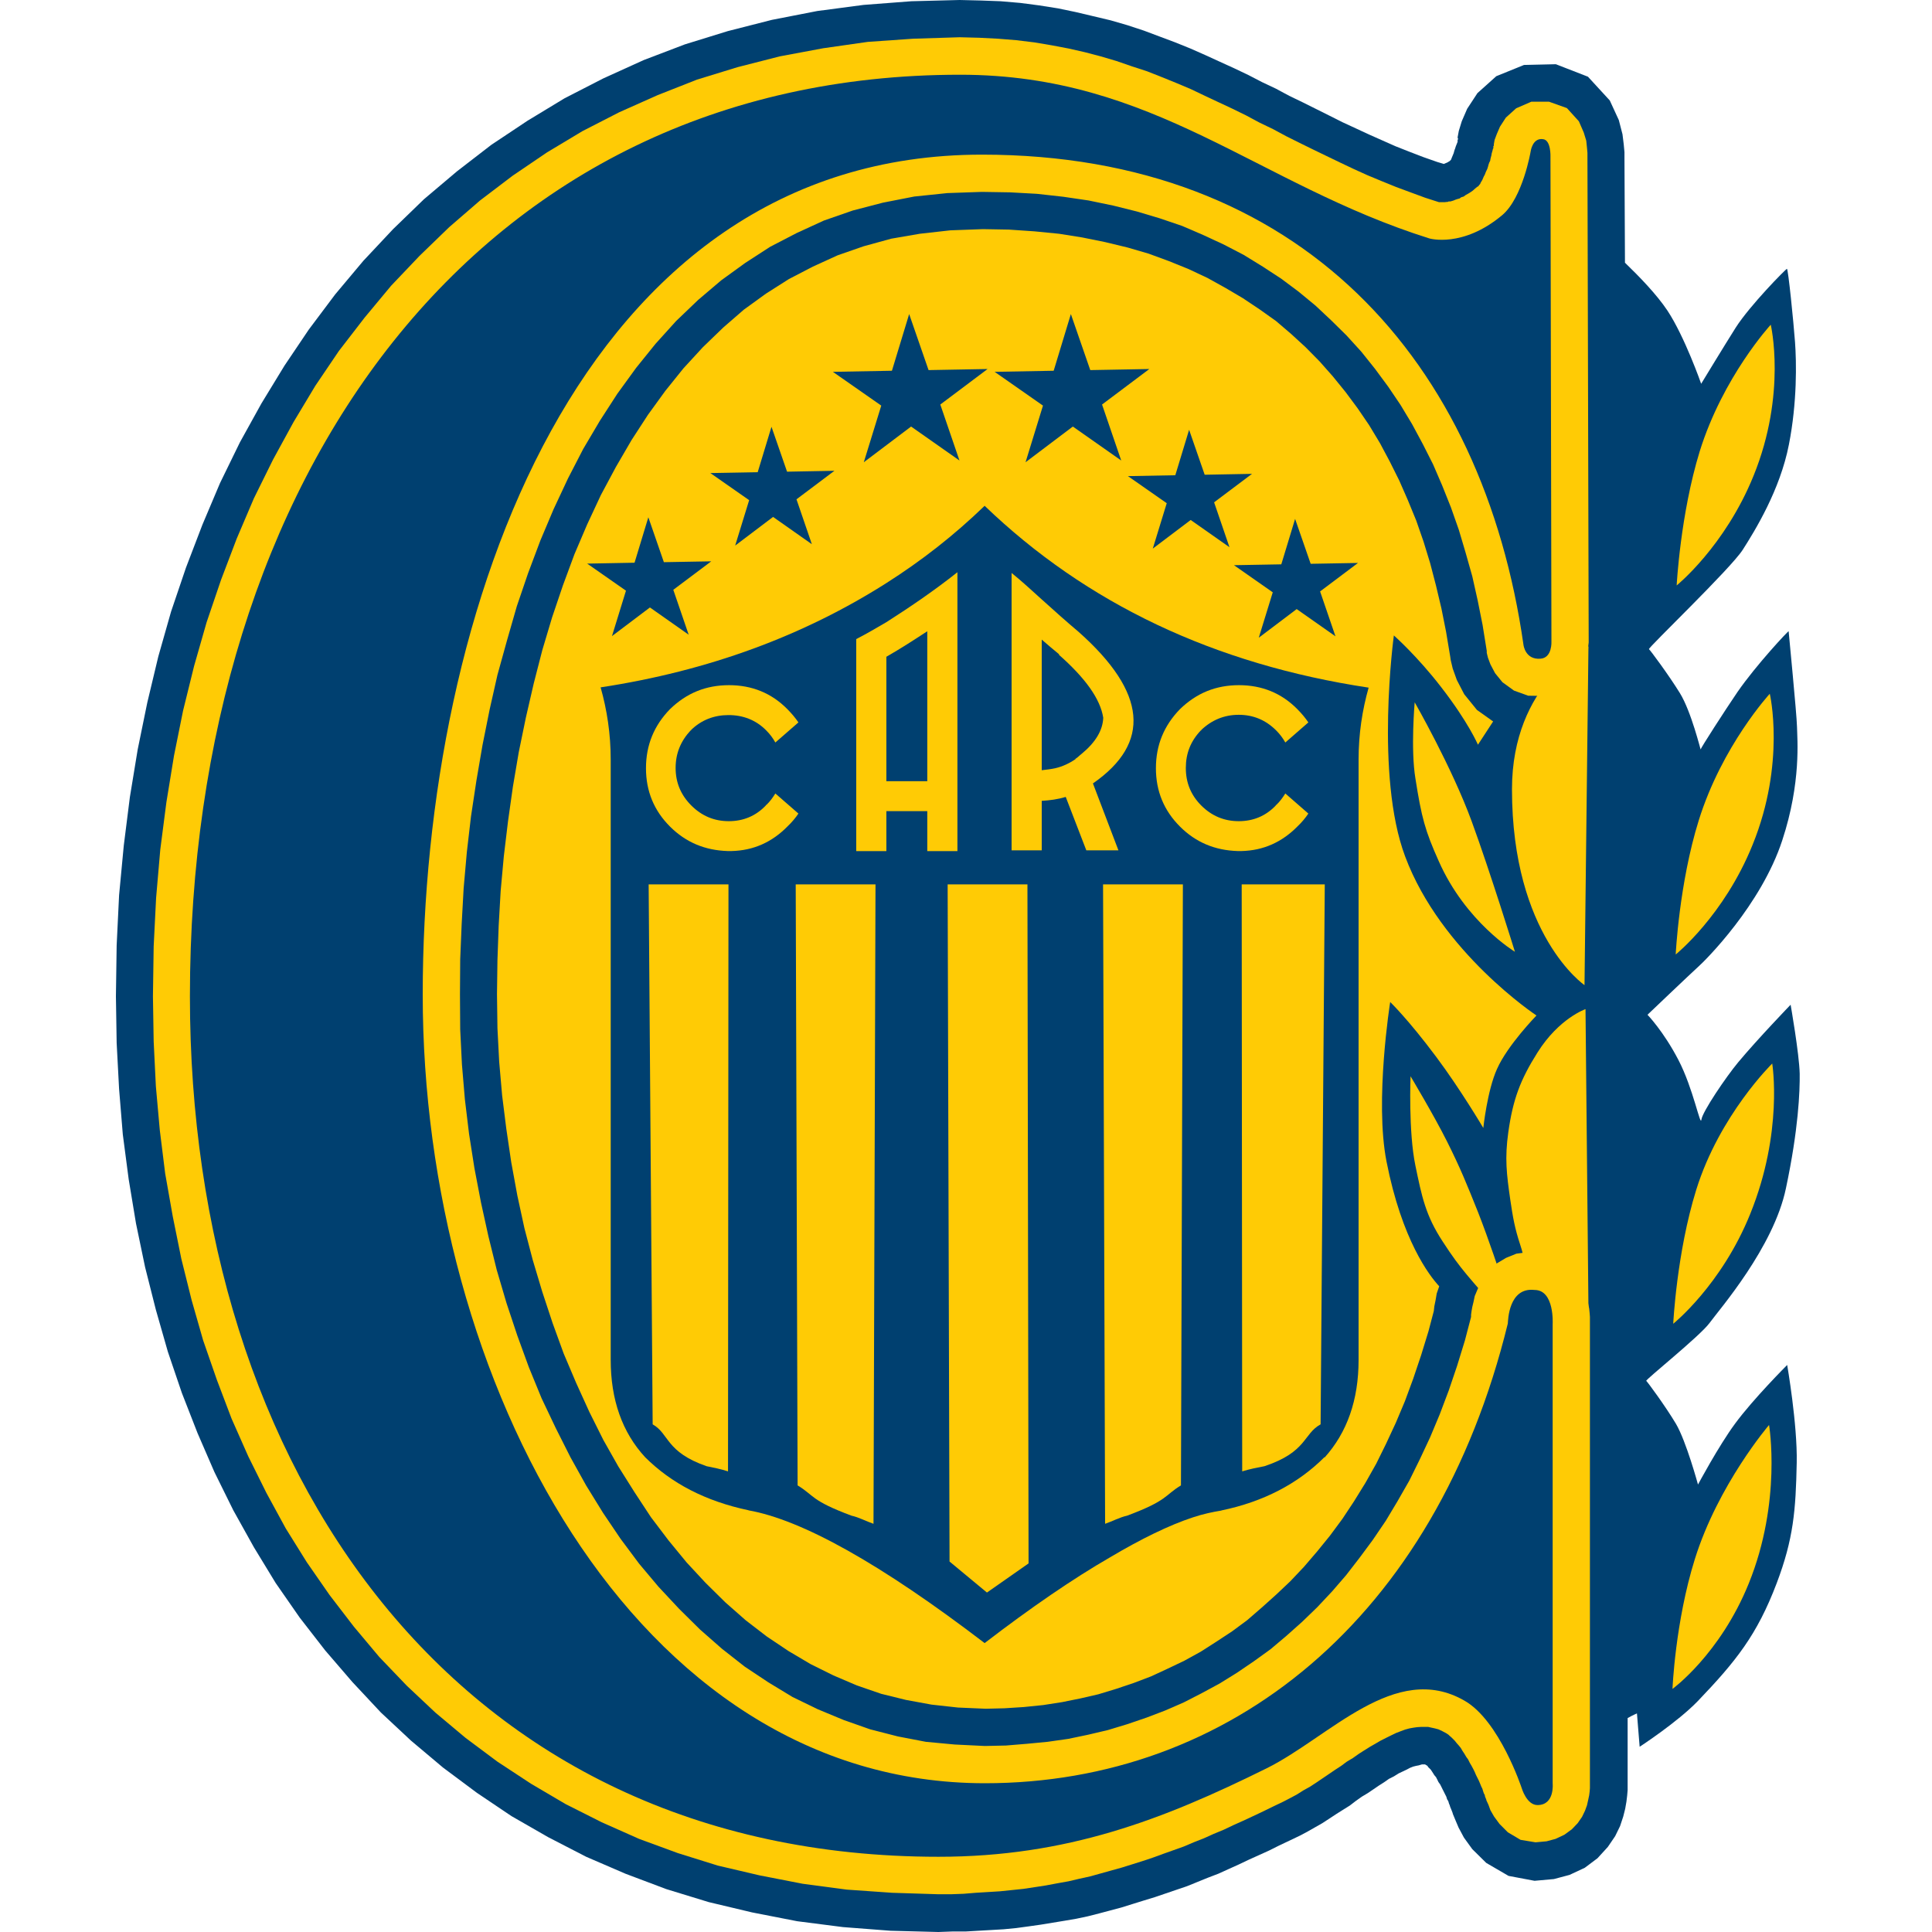 <?xml version="1.0" encoding="UTF-8"?>
<svg xmlns="http://www.w3.org/2000/svg" width="50" height="50" viewBox="0 0 50 50" fill="none">
  <path fill-rule="evenodd" clip-rule="evenodd" d="M42.054 6.799C42.422 7.154 42.872 7.617 43.151 8.035C43.601 8.714 44.026 9.932 44.026 9.932C44.026 9.932 44.635 8.929 44.92 8.479C45.288 7.902 46.22 6.957 46.246 6.957C46.278 6.957 46.417 8.333 46.455 8.853C46.493 9.373 46.512 10.407 46.297 11.504C46.068 12.684 45.415 13.737 45.104 14.225C44.794 14.713 42.644 16.768 42.675 16.8C42.707 16.825 43.176 17.453 43.474 17.935C43.772 18.417 44.013 19.425 44.013 19.394C44.013 19.362 44.629 18.404 44.965 17.91C45.447 17.212 46.29 16.311 46.29 16.337C46.29 16.369 46.499 18.48 46.506 18.804C46.512 19.121 46.62 20.244 46.125 21.747C45.58 23.415 44.14 24.854 43.937 25.032C43.741 25.209 42.637 26.262 42.637 26.262C42.637 26.262 43.05 26.687 43.436 27.429C43.823 28.171 44.007 29.179 44.032 28.976C44.058 28.773 44.667 27.873 44.984 27.492C45.491 26.884 46.341 26.002 46.341 26.002C46.341 26.002 46.563 27.264 46.576 27.784C46.582 28.247 46.544 29.224 46.22 30.752C45.903 32.281 44.495 33.891 44.242 34.24C43.988 34.583 42.574 35.712 42.605 35.737C42.637 35.762 43.1 36.39 43.373 36.847C43.639 37.297 43.944 38.42 43.944 38.42C43.944 38.42 44.476 37.424 44.901 36.847C45.371 36.206 46.252 35.325 46.252 35.325C46.252 35.325 46.519 36.859 46.499 37.855C46.474 39.086 46.417 39.821 45.98 40.975C45.472 42.313 44.927 42.992 43.937 44.026C43.411 44.571 42.434 45.206 42.434 45.206L42.364 44.343C42.364 44.343 42.257 44.387 42.123 44.464V46.112V46.208V46.328L42.111 46.468L42.092 46.626L42.06 46.81L42.009 47.013L41.927 47.26L41.8 47.52L41.61 47.799L41.343 48.091L41.014 48.338L40.62 48.522L40.215 48.63L39.714 48.675L39.041 48.548L38.464 48.212L38.103 47.856L37.887 47.558L37.748 47.298L37.665 47.102L37.602 46.95L37.589 46.905L37.576 46.873L37.564 46.842L37.551 46.81L37.532 46.766L37.519 46.721L37.5 46.677L37.481 46.613L37.45 46.563L37.431 46.499L37.399 46.436L37.367 46.372L37.335 46.309L37.304 46.246L37.272 46.182L37.227 46.119L37.196 46.055L37.164 45.992L37.12 45.941L37.088 45.89L37.056 45.84L37.025 45.795L36.961 45.732L36.942 45.7L36.91 45.681L36.879 45.662H36.847H36.803L36.758 45.675L36.714 45.688L36.65 45.7L36.574 45.719L36.492 45.751L36.409 45.795L36.302 45.846L36.194 45.897L36.073 45.973L35.947 46.036L35.82 46.125L35.68 46.214L35.541 46.309L35.401 46.404L35.242 46.499L35.09 46.607L34.932 46.728L34.761 46.835L34.589 46.943L34.405 47.064L34.221 47.184L34.031 47.292L33.841 47.4L33.638 47.508L33.372 47.635L33.105 47.761L32.852 47.888L32.585 48.009L32.319 48.129L32.065 48.25L31.799 48.37L31.532 48.491L31.253 48.598L30.987 48.706L30.721 48.814L30.442 48.909L30.163 49.004L29.884 49.099L29.592 49.188L29.306 49.277L29.021 49.366L28.736 49.442L28.45 49.518L28.152 49.594L27.854 49.657L27.556 49.708L27.245 49.759L26.934 49.81L26.624 49.854L26.3 49.898L25.971 49.93L25.647 49.949L25.317 49.968L24.988 49.987H24.645L24.284 50L23.047 49.968L21.817 49.873L20.631 49.721L19.464 49.493L18.341 49.226L17.244 48.89L16.185 48.491L15.17 48.053L14.187 47.546L13.236 47L12.342 46.398L11.466 45.745L10.636 45.047L9.856 44.318L9.12 43.531L8.416 42.713L7.756 41.863L7.135 40.969L6.571 40.043L6.038 39.086L5.549 38.096L5.112 37.088L4.706 36.048L4.344 34.982L4.034 33.898L3.755 32.794L3.52 31.665L3.33 30.517L3.178 29.357L3.082 28.184L3.019 26.991L3 25.786L3.019 24.467L3.082 23.167L3.203 21.886L3.361 20.63L3.564 19.394L3.812 18.182L4.097 16.99L4.427 15.829L4.814 14.688L5.239 13.578L5.695 12.5L6.209 11.447L6.767 10.439L7.363 9.462L7.991 8.53L8.676 7.617L9.405 6.748L10.173 5.93L10.972 5.156L11.828 4.433L12.716 3.748L13.648 3.127L14.612 2.543L15.614 2.029L16.661 1.554L17.726 1.148L18.836 0.805L19.977 0.514L21.151 0.285L22.349 0.127L23.586 0.032L24.835 0L25.381 0.013L25.895 0.032L26.408 0.076L26.896 0.14L27.378 0.216L27.835 0.311L28.292 0.419L28.742 0.526L29.18 0.653L29.605 0.793L30.01 0.945L30.416 1.097L30.809 1.256L31.196 1.427L31.57 1.598L31.945 1.769L32.306 1.941L32.661 2.125L33.023 2.296L33.365 2.48L33.72 2.651L34.063 2.822L34.405 2.993L34.748 3.165L35.09 3.323L35.433 3.482L35.775 3.634L36.118 3.786L36.473 3.926L36.834 4.065L37.196 4.192L37.367 4.243L37.411 4.224L37.456 4.205L37.488 4.186L37.519 4.167L37.551 4.135L37.564 4.103L37.576 4.072L37.595 4.027L37.608 3.995L37.621 3.964L37.633 3.919L37.646 3.875L37.659 3.843L37.672 3.799L37.684 3.767L37.697 3.735L37.709 3.704L37.722 3.672V3.628L37.735 3.596L37.722 3.558L37.754 3.387L37.83 3.139L37.97 2.816L38.236 2.41L38.724 1.972L39.441 1.681L40.265 1.662L41.096 1.985L41.661 2.6L41.895 3.108L41.99 3.475L42.022 3.735L42.041 3.938V4.065V4.097L42.054 6.799Z" fill="#004070"></path>
  <path fill-rule="evenodd" clip-rule="evenodd" d="M37.247 33.289C36.993 33.016 36.283 32.097 35.883 30.061C35.572 28.482 35.978 25.932 35.978 25.932C35.978 25.932 36.441 26.376 37.17 27.353C37.805 28.203 38.388 29.192 38.388 29.192C38.388 29.192 38.49 28.222 38.743 27.664C39.016 27.048 39.764 26.281 39.764 26.281C39.764 26.281 37.291 24.645 36.365 22.165C35.579 20.072 36.073 16.445 36.073 16.445C36.073 16.445 36.682 16.984 37.297 17.783C38.001 18.69 38.249 19.273 38.249 19.273L38.642 18.671L38.223 18.373L37.894 17.967L37.703 17.599L37.596 17.301L37.545 17.085L37.532 16.996L37.424 16.349L37.304 15.747L37.164 15.157L37.012 14.574L36.841 14.016L36.651 13.47L36.435 12.944L36.213 12.437L35.966 11.942L35.712 11.466L35.433 11.003L35.135 10.566L34.824 10.147L34.494 9.741L34.152 9.354L33.79 8.987L33.416 8.644L33.023 8.308L32.604 8.01L32.167 7.718L31.716 7.452L31.247 7.192L30.759 6.963L30.258 6.76L29.725 6.564L29.18 6.405L28.603 6.266L28.006 6.145L27.41 6.05L26.77 5.987L26.11 5.942L25.438 5.93L24.594 5.961L23.802 6.05L23.066 6.177L22.349 6.374L21.677 6.608L21.037 6.9L20.415 7.223L19.825 7.598L19.248 8.016L18.715 8.479L18.189 8.987L17.688 9.532L17.219 10.115L16.768 10.737L16.344 11.39L15.938 12.088L15.551 12.811L15.196 13.572L14.866 14.345L14.568 15.151L14.289 15.975L14.035 16.825L13.813 17.688L13.61 18.569L13.426 19.463L13.274 20.358L13.147 21.258L13.039 22.159L12.957 23.059L12.906 23.953L12.874 24.848L12.862 25.729L12.874 26.611L12.919 27.48L12.995 28.349L13.103 29.211L13.23 30.073L13.388 30.936L13.572 31.786L13.788 32.61L14.035 33.435L14.301 34.24L14.587 35.027L14.91 35.788L15.253 36.542L15.614 37.265L16.001 37.95L16.42 38.616L16.845 39.263L17.301 39.865L17.77 40.436L18.259 40.963L18.773 41.47L19.299 41.933L19.844 42.352L20.402 42.726L20.98 43.068L21.569 43.36L22.178 43.62L22.806 43.836L23.447 43.994L24.106 44.115L24.791 44.191L25.508 44.222L25.996 44.21L26.497 44.178L26.998 44.127L27.486 44.051L27.956 43.956L28.425 43.848L28.882 43.709L29.338 43.556L29.788 43.385L30.226 43.182L30.651 42.979L31.076 42.745L31.482 42.485L31.888 42.218L32.281 41.927L32.655 41.603L33.029 41.267L33.391 40.925L33.746 40.55L34.088 40.151L34.418 39.745L34.742 39.307L35.04 38.857L35.338 38.375L35.617 37.88L35.87 37.367L36.124 36.821L36.359 36.263L36.574 35.68L36.777 35.077L36.968 34.456L37.107 33.929L37.12 33.809L37.151 33.657L37.183 33.473L37.247 33.289Z" fill="#FFCB05"></path>
  <path fill-rule="evenodd" clip-rule="evenodd" d="M16.779 13.387L17.181 14.549L18.407 14.527L17.425 15.264L17.823 16.426L16.82 15.721L15.838 16.462L16.2 15.287L15.196 14.586L16.422 14.563L16.779 13.387Z" fill="#004070"></path>
  <path fill-rule="evenodd" clip-rule="evenodd" d="M43.392 15.151C43.392 15.151 43.487 13.312 43.988 11.682C44.59 9.748 45.827 8.403 45.827 8.403C45.827 8.403 46.246 10.185 45.383 12.31C44.641 14.143 43.392 15.151 43.392 15.151Z" fill="#FFCB05"></path>
  <path fill-rule="evenodd" clip-rule="evenodd" d="M43.367 24.702C43.367 24.702 43.455 22.863 43.963 21.233C44.565 19.299 45.802 17.954 45.802 17.954C45.802 17.954 46.22 19.736 45.358 21.861C44.616 23.7 43.367 24.702 43.367 24.702Z" fill="#FFCB05"></path>
  <path fill-rule="evenodd" clip-rule="evenodd" d="M43.303 34.259C43.303 34.259 43.392 32.42 43.899 30.79C44.502 28.856 45.865 27.524 45.865 27.524C45.865 27.524 46.157 29.293 45.295 31.418C44.553 33.257 43.303 34.259 43.303 34.259Z" fill="#FFCB05"></path>
  <path fill-rule="evenodd" clip-rule="evenodd" d="M43.284 43.709C43.284 43.709 43.354 41.977 43.861 40.354C44.464 38.419 45.783 36.878 45.783 36.878C45.783 36.878 46.119 38.857 45.257 40.982C44.514 42.815 43.284 43.709 43.284 43.709Z" fill="#FFCB05"></path>
  <path fill-rule="evenodd" clip-rule="evenodd" d="M36.612 18.176C36.612 18.176 37.57 19.844 38.09 21.264C38.566 22.564 39.206 24.632 39.206 24.632C39.206 24.632 37.931 23.864 37.234 22.285C36.879 21.493 36.79 21.157 36.631 20.148C36.505 19.393 36.612 18.176 36.612 18.176Z" fill="#FFCB05"></path>
  <path fill-rule="evenodd" clip-rule="evenodd" d="M41.109 33.866L41.033 26.116C41.033 26.116 40.348 26.351 39.79 27.239C39.346 27.943 39.155 28.45 39.035 29.3C38.94 29.979 38.99 30.378 39.086 31.05C39.155 31.513 39.2 31.78 39.346 32.224C39.409 32.407 39.428 32.541 39.428 32.541C39.428 32.541 39.219 32.604 39.098 32.706C38.971 32.813 38.845 33.035 38.845 33.035C38.845 33.035 38.534 32.09 38.255 31.38C37.963 30.651 37.798 30.238 37.449 29.541C37.113 28.869 36.505 27.854 36.505 27.854C36.505 27.854 36.447 29.287 36.631 30.169C36.796 30.962 36.891 31.45 37.335 32.128C37.836 32.902 38.02 33.042 38.769 33.936L38.914 33.219L39.327 33.067L41.109 33.866Z" fill="#FFCB05"></path>
  <path fill-rule="evenodd" clip-rule="evenodd" d="M35.42 17.796C35.255 18.379 35.16 18.994 35.16 19.66V35.198C35.16 36.232 34.862 37.075 34.279 37.722V37.709C33.594 38.394 32.706 38.864 31.602 39.092H31.615C31.38 39.13 31.139 39.181 30.873 39.269C30.258 39.472 29.541 39.821 28.729 40.303C27.772 40.855 26.681 41.603 25.482 42.523C22.793 40.468 20.745 39.327 19.362 39.086H19.375C18.259 38.851 17.371 38.388 16.686 37.703L16.699 37.716C16.102 37.069 15.805 36.225 15.805 35.192V19.654C15.805 18.994 15.709 18.373 15.544 17.789C18.335 17.364 20.796 16.451 22.933 15.094C23.852 14.51 24.696 13.851 25.482 13.09C28.114 15.62 31.425 17.193 35.42 17.796Z" fill="#004070"></path>
  <path fill-rule="evenodd" clip-rule="evenodd" d="M32.059 18.499C32.433 18.499 32.757 18.633 33.029 18.905C33.124 19 33.2 19.102 33.264 19.216L33.86 18.696C33.784 18.582 33.689 18.468 33.575 18.353C33.162 17.935 32.655 17.732 32.065 17.732C31.469 17.732 30.968 17.935 30.537 18.353C30.125 18.778 29.915 19.279 29.915 19.882C29.915 20.478 30.125 20.979 30.537 21.391C30.949 21.803 31.444 22.006 32.027 22.025H32.129C32.699 22.013 33.181 21.791 33.575 21.391C33.689 21.283 33.784 21.169 33.86 21.055L33.264 20.535C33.2 20.637 33.124 20.744 33.029 20.833C33.017 20.833 33.017 20.833 33.017 20.846C32.757 21.119 32.433 21.252 32.059 21.252C31.685 21.252 31.361 21.119 31.088 20.846C30.816 20.573 30.689 20.25 30.689 19.875C30.689 19.495 30.816 19.178 31.076 18.905C31.088 18.905 31.088 18.905 31.088 18.892C31.361 18.633 31.685 18.499 32.059 18.499Z" fill="#FFCB05"></path>
  <path fill-rule="evenodd" clip-rule="evenodd" d="M26.96 15.513C26.7 15.278 26.446 15.043 26.18 14.828V22.007H26.96V20.726C27.169 20.713 27.372 20.688 27.581 20.624L28.114 22.007H28.945L28.285 20.275C29.795 19.229 29.681 17.922 27.918 16.356C27.594 16.083 27.283 15.804 26.96 15.513ZM26.96 16.553C27.106 16.68 27.264 16.813 27.417 16.939H27.398C28.089 17.548 28.476 18.087 28.552 18.576C28.539 18.899 28.355 19.21 27.994 19.508C27.943 19.546 27.892 19.603 27.829 19.641H27.841C27.677 19.755 27.499 19.838 27.309 19.882C27.195 19.907 27.074 19.92 26.96 19.933V16.553Z" fill="#FFCB05"></path>
  <path fill-rule="evenodd" clip-rule="evenodd" d="M24.778 14.809C24.195 15.272 23.573 15.697 22.939 16.102C22.698 16.242 22.432 16.4 22.159 16.54V22.026H22.939V20.992H23.998V22.026H24.778V14.809ZM22.939 16.997C23.307 16.787 23.649 16.565 23.998 16.337V20.218H22.939V16.997Z" fill="#FFCB05"></path>
  <path fill-rule="evenodd" clip-rule="evenodd" d="M19.832 18.905C19.927 19 20.003 19.102 20.066 19.216L20.663 18.696C20.586 18.582 20.491 18.468 20.377 18.353C19.965 17.935 19.457 17.732 18.868 17.732C18.272 17.732 17.77 17.935 17.339 18.353C16.927 18.778 16.718 19.279 16.718 19.882C16.718 20.478 16.927 20.979 17.339 21.391C17.752 21.803 18.246 22.006 18.83 22.025H18.931C19.502 22.013 19.984 21.791 20.377 21.391C20.491 21.283 20.586 21.169 20.663 21.055L20.066 20.535C20.003 20.637 19.927 20.744 19.832 20.833C19.819 20.833 19.819 20.833 19.819 20.846C19.559 21.119 19.235 21.252 18.861 21.252C18.487 21.252 18.164 21.119 17.891 20.846C17.618 20.573 17.485 20.25 17.485 19.875C17.485 19.495 17.618 19.178 17.872 18.905C17.885 18.905 17.885 18.905 17.885 18.892C18.151 18.633 18.481 18.506 18.855 18.506C19.229 18.506 19.565 18.633 19.832 18.905Z" fill="#FFCB05"></path>
  <path fill-rule="evenodd" clip-rule="evenodd" d="M34.177 36.862L34.285 22.888H32.135L32.148 38.079C32.344 38.018 32.535 37.982 32.725 37.945C33.831 37.576 33.727 37.106 34.177 36.862Z" fill="#FFCB05"></path>
  <path fill-rule="evenodd" clip-rule="evenodd" d="M41.007 25.495L41.109 16.73C41.109 16.73 39.13 17.675 39.13 20.427C39.13 24.213 41.007 25.495 41.007 25.495Z" fill="#FFCB05"></path>
  <path fill-rule="evenodd" clip-rule="evenodd" d="M27.22 1.173L26.77 1.097L26.3 1.04L25.831 1.002L25.343 0.977L24.835 0.964L23.63 1.002L22.457 1.084L21.303 1.249L20.18 1.459L19.089 1.738L18.037 2.061L17.022 2.461L16.026 2.905L15.075 3.393L14.155 3.945L13.268 4.547L12.424 5.188L11.625 5.879L10.858 6.621L10.122 7.395L9.437 8.219L8.771 9.082L8.162 9.982L7.598 10.921L7.065 11.897L6.57 12.899L6.126 13.94L5.721 15.005L5.346 16.108L5.023 17.237L4.738 18.392L4.503 19.558L4.306 20.764L4.148 21.988L4.04 23.237L3.977 24.492L3.958 25.786L3.977 26.953L4.034 28.114L4.135 29.243L4.275 30.372L4.471 31.481L4.693 32.578L4.96 33.65L5.258 34.69L5.613 35.712L5.993 36.714L6.425 37.69L6.894 38.635L7.395 39.555L7.94 40.43L8.53 41.28L9.158 42.098L9.817 42.884L10.528 43.626L11.27 44.324L12.05 44.977L12.874 45.592L13.743 46.163L14.637 46.689L15.57 47.159L16.54 47.59L17.542 47.958L18.576 48.281L19.66 48.535L20.77 48.751L21.912 48.903L23.085 48.985L24.284 49.023H24.613L24.937 49.011L25.254 48.985L25.565 48.966L25.875 48.947L26.186 48.915L26.484 48.884L26.782 48.839L27.068 48.795L27.372 48.738L27.657 48.687L27.924 48.624L28.215 48.56L28.488 48.484L28.761 48.408L29.034 48.332L29.3 48.249L29.579 48.161L29.845 48.072L30.105 47.977L30.372 47.882L30.638 47.787L30.892 47.679L31.152 47.577L31.405 47.463L31.666 47.355L31.919 47.235L32.173 47.121L32.433 47L32.687 46.88L32.947 46.753L33.213 46.626L33.384 46.537L33.562 46.442L33.733 46.334L33.904 46.239L34.069 46.131L34.228 46.023L34.386 45.916L34.545 45.808L34.71 45.7L34.855 45.592L35.014 45.497L35.166 45.389L35.306 45.3L35.458 45.205L35.591 45.129L35.731 45.047L35.87 44.977L35.997 44.914L36.13 44.85L36.244 44.806L36.365 44.761L36.479 44.73L36.587 44.711L36.682 44.698L36.777 44.692H36.866H36.961L37.044 44.711L37.132 44.73L37.227 44.755L37.323 44.8L37.418 44.85L37.449 44.869L37.487 44.895L37.519 44.926L37.557 44.958L37.602 45.002L37.652 45.053L37.697 45.11L37.754 45.174L37.805 45.237L37.849 45.313L37.9 45.389L37.944 45.465L37.995 45.535L38.039 45.624L38.084 45.7L38.128 45.782L38.166 45.859L38.198 45.935L38.242 46.023L38.274 46.087L38.306 46.163L38.337 46.239L38.363 46.29L38.382 46.353L38.401 46.41L38.426 46.455L38.432 46.493L38.445 46.525L38.458 46.556L38.464 46.569V46.582L38.477 46.613L38.521 46.708L38.572 46.848L38.667 47.013L38.807 47.203L39.022 47.419L39.352 47.615L39.739 47.679L40.024 47.653L40.259 47.59L40.487 47.482L40.678 47.343L40.83 47.184L40.944 47.019L41.02 46.861L41.071 46.721L41.102 46.582L41.128 46.461L41.14 46.366L41.147 46.277V46.195V46.138V46.119V34.285V34.24V34.164V34.082L41.14 33.986L41.128 33.866L41.102 33.739L41.083 33.6L41.033 33.435L40.975 33.264L40.88 33.08L40.741 32.889L40.551 32.705L40.303 32.547L40.018 32.439L39.783 32.414L39.536 32.407L39.244 32.445L38.978 32.553L38.743 32.693L38.553 32.864L38.413 33.048L38.306 33.219L38.23 33.39L38.166 33.542L38.134 33.695L38.103 33.822L38.084 33.929L38.071 34.025V34.082L37.912 34.69L37.709 35.35L37.494 35.984L37.259 36.606L37.012 37.196L36.745 37.766L36.473 38.318L36.168 38.851L35.864 39.358L35.528 39.853L35.185 40.316L34.837 40.766L34.475 41.185L34.088 41.597L33.701 41.971L33.295 42.333L32.883 42.681L32.452 42.992L32.014 43.29L31.564 43.569L31.107 43.816L30.638 44.057L30.156 44.267L29.674 44.451L29.173 44.622L28.672 44.774L28.158 44.895L27.645 45.002L27.112 45.078L26.579 45.129L26.034 45.174L25.488 45.186L24.708 45.148L23.96 45.078L23.237 44.939L22.52 44.755L21.835 44.514L21.163 44.235L20.51 43.918L19.882 43.537L19.273 43.132L18.683 42.669L18.119 42.174L17.574 41.635L17.041 41.064L16.54 40.468L16.058 39.821L15.608 39.155L15.17 38.445L14.764 37.715L14.384 36.961L14.016 36.187L13.686 35.382L13.388 34.564L13.109 33.726L12.855 32.864L12.64 31.995L12.449 31.126L12.278 30.232L12.139 29.344L12.031 28.45L11.955 27.549L11.91 26.642L11.904 25.742L11.91 24.829L11.948 23.915L11.999 22.989L12.082 22.051L12.189 21.131L12.329 20.205L12.488 19.279L12.671 18.366L12.874 17.466L13.122 16.571L13.375 15.69L13.667 14.834L13.984 13.99L14.327 13.178L14.701 12.379L15.094 11.618L15.525 10.889L15.976 10.191L16.464 9.519L16.965 8.898L17.498 8.308L18.068 7.762L18.665 7.255L19.286 6.805L19.933 6.386L20.618 6.031L21.322 5.708L22.07 5.448L22.85 5.245L23.662 5.086L24.518 4.997L25.412 4.966L26.142 4.978L26.833 5.016L27.518 5.092L28.171 5.188L28.812 5.321L29.421 5.473L30.017 5.651L30.594 5.847L31.139 6.082L31.672 6.329L32.186 6.596L32.68 6.9L33.156 7.211L33.606 7.547L34.044 7.908L34.45 8.289L34.849 8.682L35.23 9.101L35.585 9.545L35.927 10.008L36.244 10.477L36.542 10.972L36.822 11.492L37.088 12.018L37.323 12.563L37.551 13.134L37.754 13.711L37.931 14.307L38.103 14.916L38.242 15.538L38.369 16.172L38.477 16.844V16.895L38.508 17.022L38.572 17.193L38.692 17.421L38.883 17.656L39.181 17.872L39.549 18.005L39.961 18.011L40.379 17.916L40.734 17.656L40.938 17.358L41.039 17.098L41.096 16.895L41.102 16.736L41.115 16.628V16.584L41.083 4.071V4.052V3.957L41.071 3.824L41.052 3.64L40.988 3.431L40.861 3.139L40.551 2.797L40.088 2.632H39.631L39.238 2.803L38.971 3.044L38.819 3.279L38.737 3.469L38.68 3.621L38.661 3.729V3.761V3.773L38.648 3.78V3.805V3.837L38.635 3.856L38.629 3.888L38.616 3.932L38.604 3.976L38.597 4.021L38.585 4.065L38.572 4.116L38.566 4.16L38.54 4.211L38.521 4.268L38.508 4.319L38.489 4.376L38.464 4.427L38.445 4.471L38.426 4.522L38.401 4.566L38.382 4.61L38.363 4.655L38.337 4.699L38.318 4.731L38.306 4.763L38.286 4.782L38.274 4.801L38.261 4.813L38.255 4.826H38.242L38.179 4.877L38.115 4.934L38.052 4.978L37.989 5.016L37.931 5.048L37.881 5.086L37.817 5.105L37.773 5.137L37.722 5.15L37.665 5.169L37.621 5.188L37.583 5.2L37.538 5.213H37.494L37.462 5.226H37.43L37.399 5.232H37.367H37.348H37.316H37.291H37.272H37.259H37.24L36.885 5.118L36.505 4.978L36.13 4.839L35.756 4.687L35.388 4.534L35.039 4.376L34.678 4.205L34.336 4.04L33.98 3.868L33.632 3.697L33.289 3.526L32.947 3.342L32.592 3.171L32.249 2.987L31.9 2.816L31.532 2.644L31.183 2.48L30.822 2.308L30.448 2.15L30.074 1.998L29.687 1.845L29.3 1.719L28.894 1.579L28.488 1.459L28.076 1.351L27.657 1.256L27.22 1.173Z" fill="#FFCB05"></path>
  <path fill-rule="evenodd" clip-rule="evenodd" d="M36.993 6.171C32.516 4.763 29.89 1.934 24.848 1.934C12.323 1.934 4.915 12.373 4.915 25.786C4.915 37.988 11.765 48.053 24.29 48.053C27.613 48.053 30.093 47.095 32.782 45.763C34.405 44.958 36.105 42.979 37.9 44.013C38.807 44.527 39.384 46.283 39.384 46.283C39.384 46.283 39.511 46.715 39.79 46.715C40.24 46.715 40.183 46.157 40.183 46.157V34.265C40.183 34.265 40.234 33.384 39.714 33.384C39.041 33.308 39.029 34.177 39.022 34.253C37.145 41.914 31.811 46.15 25.489 46.15C16.388 46.15 10.94 35.705 10.94 25.742C10.94 15.829 14.967 4.002 25.413 4.002C33.67 4.002 38.382 9.354 39.428 16.692C39.428 16.692 39.473 17.079 39.866 17.047C40.177 17.028 40.151 16.597 40.151 16.597L40.126 4.065C40.126 4.065 40.145 3.627 39.936 3.602C39.657 3.558 39.612 3.925 39.612 3.925C39.612 3.925 39.409 5.118 38.877 5.568C37.855 6.424 36.993 6.171 36.993 6.171Z" fill="#004070"></path>
  <path fill-rule="evenodd" clip-rule="evenodd" d="M20.369 12.207L21.595 12.184L20.613 12.922L21.011 14.084L20.007 13.378L19.026 14.12L19.388 12.944L18.384 12.243L19.609 12.221L19.966 11.045L20.369 12.207Z" fill="#004070"></path>
  <path fill-rule="evenodd" clip-rule="evenodd" d="M22.807 10.497L21.555 9.623L23.083 9.595L23.529 8.128L24.031 9.578L25.559 9.55L24.335 10.469L24.831 11.918L23.579 11.039L22.355 11.963L22.807 10.497Z" fill="#004070"></path>
  <path fill-rule="evenodd" clip-rule="evenodd" d="M31.177 12.286L32.402 12.263L31.421 13L31.819 14.162L30.815 13.457L29.834 14.198L30.195 13.023L29.191 12.322L30.417 12.299L30.774 11.123L31.177 12.286Z" fill="#004070"></path>
  <path fill-rule="evenodd" clip-rule="evenodd" d="M31.935 14.627L33.16 14.605L33.517 13.429L33.92 14.591L35.145 14.569L34.164 15.306L34.562 16.468L33.558 15.763L32.577 16.504L32.939 15.329L31.935 14.627Z" fill="#004070"></path>
  <path fill-rule="evenodd" clip-rule="evenodd" d="M28.216 9.578L29.745 9.55L28.521 10.469L29.017 11.918L27.765 11.039L26.541 11.963L26.992 10.497L25.741 9.623L27.269 9.595L27.714 8.128L28.216 9.578Z" fill="#004070"></path>
  <path fill-rule="evenodd" clip-rule="evenodd" d="M16.891 36.862L16.787 22.888H18.853L18.841 38.079C18.652 38.018 18.469 37.982 18.286 37.945C17.224 37.576 17.323 37.106 16.891 36.862Z" fill="#FFCB05"></path>
  <path fill-rule="evenodd" clip-rule="evenodd" d="M20.642 38.442L20.593 22.888H22.658L22.606 39.436C22.417 39.371 22.221 39.265 22.038 39.226C20.975 38.83 21.075 38.703 20.642 38.442Z" fill="#FFCB05"></path>
  <path fill-rule="evenodd" clip-rule="evenodd" d="M30.563 38.442L30.613 22.888H28.547L28.6 39.436C28.788 39.371 28.985 39.265 29.168 39.226C30.23 38.83 30.131 38.703 30.563 38.442Z" fill="#FFCB05"></path>
  <path fill-rule="evenodd" clip-rule="evenodd" d="M24.574 40.412L24.525 22.888H26.59L26.619 40.461L25.542 41.215L24.574 40.412Z" fill="#FFCB05"></path>
</svg>
